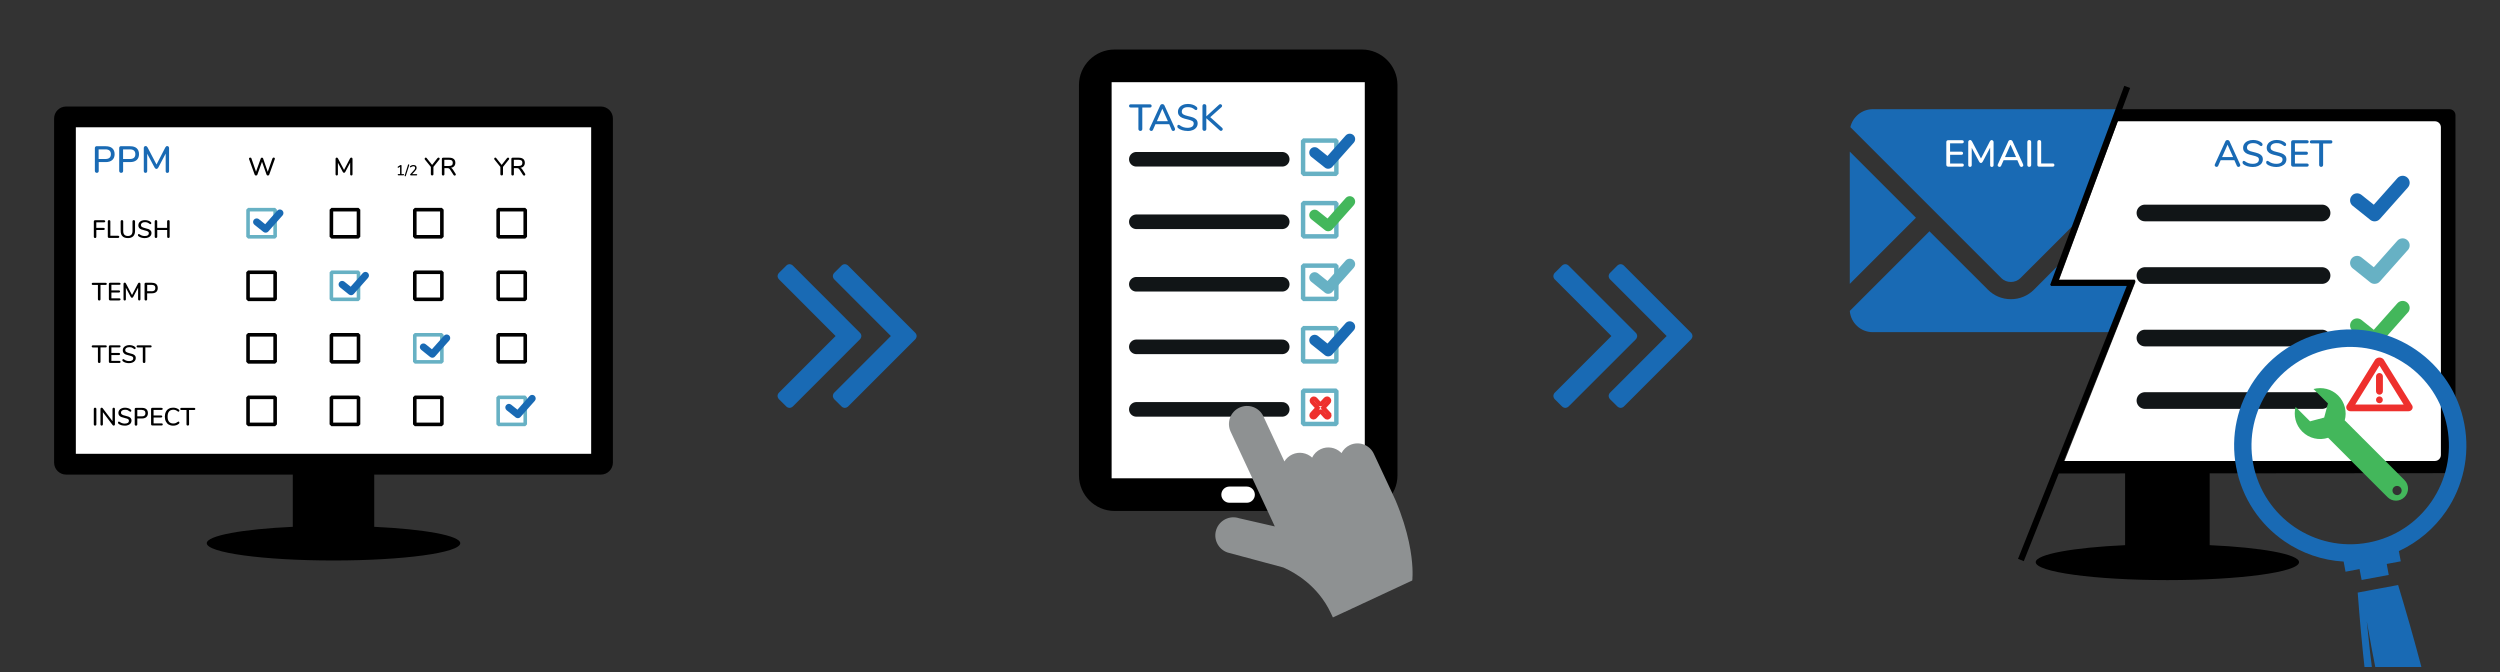 <svg viewBox="0 0 744 200" xmlns="http://www.w3.org/2000/svg" fill-rule="evenodd" clip-rule="evenodd" stroke-miterlimit="1.41">
  <rect x="0" y="0" width="744" height="200" fill="#333333" stroke="none"/>
  <path d="M87.13 141.24H19.67c-1.96 0-3.57-1.6-3.57-3.57V35.27c0-1.97 1.6-3.57 3.57-3.57h159.16c1.96 0 3.57 1.6 3.57 3.56v102.4c0 1.97-1.6 3.58-3.57 3.58h-67.46v15.54c14.88.7 25.6 2.6 25.6 4.88 0 2.84-16.9 5.14-37.72 5.14-20.83 0-37.72-2.3-37.72-5.14 0-2.27 10.71-4.2 25.6-4.88v-15.54z"/>
  <path fill="#fff" d="M22.57 37.88h153.36v97.17H22.57z"/>
  <path d="M31.47 43.52c.84 0 1.5.2 1.94.6.47.43.7 1 .7 1.76 0 .74-.23 1.32-.7 1.74-.45.4-1.1.62-1.93.62h-2.1v2.63c0 .18-.06.32-.16.42-.1.1-.23.15-.42.15-.17 0-.3-.06-.4-.16-.12-.1-.17-.25-.17-.43v-6.8c0-.16.06-.3.17-.4.1-.1.23-.15.4-.15h2.7zm7.28 0c.84 0 1.5.2 1.94.6.45.43.68 1 .68 1.76 0 .74-.23 1.32-.7 1.74-.45.4-1.1.62-1.93.62h-2.1v2.63c0 .18-.05.32-.16.42-.1.1-.25.15-.44.15-.17 0-.3-.06-.4-.16-.1-.1-.17-.25-.17-.43v-6.8c0-.16.05-.3.15-.4.1-.1.23-.15.4-.15h2.7zm11-.06c-.2 0-.4.14-.54.4l-2.63 5.1-2.67-5.1c-.15-.26-.33-.4-.56-.4-.17 0-.3.06-.4.16-.1.1-.16.26-.16.43v6.85c0 .17.05.3.15.4.1.1.2.15.36.15.16 0 .28-.05.37-.15.1-.1.14-.23.14-.4v-5.15l2.2 4.12c.15.26.33.4.55.4.23 0 .4-.14.55-.4l2.2-4.16v5.2c0 .17.04.3.12.4.1.1.22.15.37.15.16 0 .28-.05.38-.15.1-.1.14-.23.14-.4v-6.86c0-.16-.06-.3-.16-.42-.1-.1-.23-.16-.4-.16zm-18.4 1h-2v2.86h2c1.1 0 1.65-.48 1.65-1.44 0-.95-.55-1.43-1.65-1.43zm7.28 0h-2v2.86h2c1.1 0 1.65-.48 1.65-1.44 0-.95-.55-1.43-1.65-1.43z" fill="#196ab4"/>
  <path d="M38.05 70.86c.7 0 1.23-.2 1.6-.56.36-.36.54-.9.54-1.6v-2.8c0-.12-.05-.22-.12-.3-.06-.05-.16-.1-.27-.1-.1 0-.2.05-.27.1-.07.1-.1.2-.1.3v2.86c0 .5-.12.85-.35 1.1-.23.24-.58.37-1.03.37-.45 0-.8-.13-1.03-.37-.23-.25-.35-.6-.35-1.1V65.9c0-.12-.03-.22-.1-.3-.07-.05-.17-.1-.28-.1-.12 0-.22.05-.28.1-.07.08-.1.18-.1.3v2.8c0 .72.17 1.25.54 1.6.36.38.9.55 1.6.55zm5.05 0c.4 0 .74-.07 1.05-.2.3-.12.53-.3.7-.53.16-.23.24-.5.24-.8 0-.28-.1-.53-.25-.7-.16-.2-.38-.34-.64-.45-.27-.1-.62-.2-1.06-.3-.4-.1-.72-.22-.9-.34-.2-.12-.3-.3-.3-.54 0-.28.12-.5.33-.66.22-.15.5-.23.9-.23.28 0 .52.05.72.13.2.08.4.2.63.38.1.07.18.1.25.1s.13-.03.2-.1c.04-.06.06-.14.06-.22 0-.12-.05-.22-.15-.3-.22-.2-.47-.35-.77-.44-.3-.1-.62-.15-.97-.15-.38 0-.73.06-1.02.18-.3.14-.53.32-.7.55-.17.24-.25.5-.25.8 0 .32.07.57.22.76.15.2.36.35.63.46.27.1.6.2 1.03.3.43.1.75.2.95.32.2.1.3.27.3.5 0 .26-.1.48-.32.63-.2.16-.52.23-.9.23-.58 0-1.08-.16-1.52-.5-.1-.06-.2-.1-.25-.1-.07 0-.13.04-.18.1-.06.07-.08.14-.08.23 0 .13.05.23.14.3.22.2.5.34.83.44.34.1.7.16 1.07.16zm-12.15-5.3c.24 0 .36.1.36.3 0 .2-.1.3-.35.3h-2.3v1.66h2.15c.24 0 .36.1.36.3 0 .22-.12.32-.36.32h-2.14v2c0 .13-.03.22-.1.3-.06.06-.16.1-.28.1-.1 0-.2-.04-.27-.12-.06-.07-.1-.16-.1-.27v-4.53c0-.1.04-.2.1-.28.07-.06.16-.1.28-.1h2.67zm18.78 2.26V65.9c0-.1.04-.2.1-.3.07-.05.17-.1.28-.1.12 0 .22.05.28.1.07.1.1.2.1.3v4.55c0 .1-.03.2-.1.27-.06.08-.16.1-.27.1-.1 0-.2-.02-.27-.1-.06-.06-.1-.15-.1-.27v-2H46.8v2c0 .1-.04.2-.1.27-.08.08-.17.1-.28.1-.12 0-.2-.02-.28-.1-.07-.06-.1-.15-.1-.27V65.9c0-.1.03-.2.1-.3.07-.05.16-.1.28-.1.1 0 .2.05.27.1.06.1.1.2.1.3v1.92h2.93zM35.1 70.8h-2.65c-.1 0-.2-.03-.27-.1-.06-.07-.1-.15-.1-.26V65.9c0-.1.04-.2.1-.3.07-.05.17-.1.28-.1.12 0 .2.05.28.1.07.08.1.18.1.3v4.26h2.27c.12 0 .2.02.28.08.06.05.1.13.1.24 0 .1-.04.18-.1.23-.07.07-.16.1-.27.1zM31.42 84.16c.1 0 .2.03.27.08.05.05.08.13.08.24 0 .2-.12.32-.36.32h-1.5v4.25c0 .12-.03.2-.1.28-.06.08-.16.1-.28.1-.1 0-.2-.02-.27-.1-.08-.07-.12-.16-.12-.28V84.8h-1.48c-.24 0-.36-.1-.36-.32 0-.1.04-.2.1-.24.06-.05.15-.08.27-.08h3.75zm10-.04c-.15 0-.27.1-.36.27l-1.77 3.4-1.8-3.4c-.08-.2-.2-.28-.36-.28-.1 0-.2.04-.27.1-.06.08-.1.17-.1.3v4.56c0 .1.03.2.1.26.06.07.14.1.24.1.12 0 .2-.03.26-.1.06-.06.1-.15.1-.26v-3.43l1.46 2.74c.1.16.22.25.37.25.13 0 .25-.1.35-.26l1.46-2.78v3.46c0 .1.04.2.1.27.06.06.14.1.24.1.12 0 .2-.04.26-.1.06-.07.1-.16.1-.27V84.5c0-.1-.04-.2-.1-.28-.08-.06-.17-.1-.28-.1zm3.78.04c.55 0 1 .13 1.3.4.3.28.45.67.45 1.17 0 .5-.15.88-.46 1.16-.3.26-.75.4-1.3.4h-1.4v1.76c0 .1-.04.2-.1.28-.08.07-.17.1-.3.1-.1 0-.2-.03-.27-.1s-.1-.17-.1-.3v-4.5c0-.12.03-.22.1-.3.06-.05.15-.08.27-.08h1.8zm-9.67 0c.1 0 .2.03.26.08.05.05.08.13.08.23s-.03.17-.1.22c-.05.04-.14.07-.25.07h-2.37v1.66h2.22c.1 0 .2.03.27.08.06.06.1.14.1.24-.02.1-.05.18-.1.23-.07.05-.16.08-.27.08h-2.22v1.74h2.37c.23 0 .35.1.35.3 0 .1-.03.17-.1.22-.05.05-.14.08-.25.1H32.8c-.13 0-.22-.05-.3-.12-.05-.07-.1-.16-.1-.27v-4.5c0-.1.05-.2.1-.28.08-.06.17-.1.3-.1h2.73zm9.58 2.53c.75 0 1.12-.33 1.12-.97 0-.63-.37-.95-1.1-.95h-1.33v1.9h1.3zM38.42 108.07c.4 0 .74-.06 1.04-.2.3-.12.53-.3.7-.53.17-.23.25-.5.25-.8 0-.28-.07-.52-.23-.7-.16-.2-.38-.33-.65-.45-.27-.1-.62-.2-1.06-.3-.42-.1-.72-.22-.9-.35-.2-.1-.3-.3-.3-.53 0-.28.1-.5.33-.66.2-.15.5-.23.88-.23.28 0 .53.04.73.1.2.1.42.22.65.4.1.06.18.1.25.1.06 0 .13-.04.18-.1.05-.07.08-.15.08-.23 0-.12-.06-.22-.15-.3-.2-.2-.45-.35-.75-.44-.3-.1-.63-.15-.98-.15-.38 0-.72.08-1.02.2-.3.14-.53.32-.7.55-.16.24-.24.5-.24.8 0 .32.08.56.24.76.15.2.36.36.62.48.27.1.6.2 1.03.3.43.1.74.2.94.3.2.13.3.3.3.5 0 .28-.1.5-.32.65-.2.15-.52.22-.9.22-.58 0-1.1-.16-1.52-.5-.1-.06-.2-.1-.26-.1-.07 0-.12.04-.18.1-.05.07-.07.14-.07.23 0 .13.03.22.13.3.2.2.48.33.82.44.33.1.7.15 1.07.15zm-7-5.3c.1 0 .2.03.27.08.05.05.08.13.08.24 0 .2-.12.3-.36.3h-1.5v4.26c0 .12-.03.2-.1.28-.06.07-.16.1-.28.1-.1 0-.2-.03-.27-.1-.08-.07-.12-.16-.12-.28v-4.25h-1.48c-.24 0-.36-.1-.36-.3 0-.12.04-.2.1-.25.06-.05.15-.08.27-.08h3.75zm13.34 0c.1 0 .2.03.26.08s.1.13.1.24c0 .2-.13.3-.36.3h-1.5v4.26c0 .12-.03.2-.1.28-.06.07-.16.1-.28.1-.1 0-.2-.03-.28-.1-.07-.07-.1-.16-.1-.28v-4.25H41c-.23 0-.35-.1-.35-.3 0-.12.03-.2.1-.25.05-.05.14-.08.26-.08h3.76zm-9.23 0c.1 0 .2.03.26.08.05.05.08.13.08.23s-.03.17-.1.22c-.05.06-.14.08-.25.08h-2.37v1.66h2.22c.1 0 .2.03.26.08s.1.13.1.23-.04.18-.1.23c-.06.05-.15.08-.26.08h-2.22v1.74h2.37c.23 0 .35.1.35.3 0 .1-.03.18-.1.23-.05.05-.14.08-.25.08H32.8c-.13 0-.22-.02-.3-.1-.06-.06-.1-.15-.1-.26v-4.5c0-.1.04-.2.1-.28.08-.06.17-.1.3-.1h2.73zM37.16 126.68c.4 0 .73-.06 1.04-.2.3-.12.53-.3.7-.53.16-.23.24-.5.24-.78 0-.3-.08-.54-.23-.73-.16-.18-.37-.32-.64-.44-.28-.1-.63-.2-1.07-.3-.42-.1-.73-.2-.9-.34-.2-.12-.3-.3-.3-.53 0-.28.1-.5.32-.66.22-.15.52-.23.9-.23.28 0 .52.04.73.1.2.1.4.22.64.4.08.06.16.1.23.1s.14-.04.2-.1c.04-.07.06-.15.06-.23 0-.1-.06-.2-.16-.3-.2-.2-.46-.34-.76-.43-.3-.1-.62-.15-.97-.15-.37 0-.7.06-1 .2-.3.12-.54.3-.7.54-.17.24-.26.5-.26.8 0 .32.08.56.23.76.15.2.36.35.63.47.27.1.6.2 1.03.3.44.1.75.2.95.3.2.12.3.28.3.5 0 .27-.1.5-.32.64s-.52.22-.92.22c-.56 0-1.07-.17-1.5-.5-.1-.06-.2-.1-.26-.1-.07 0-.13.04-.18.1-.05.07-.08.14-.08.23 0 .12.05.2.15.3.2.18.47.32.8.43.35.1.7.15 1.1.15zm14.4 0c.33 0 .64-.05.93-.15.28-.1.54-.25.76-.44.1-.1.14-.18.14-.3 0-.1-.02-.17-.08-.24-.05-.06-.1-.1-.17-.1s-.15.04-.25.1c-.25.18-.47.3-.66.38-.2.07-.42.1-.66.1-.54 0-.97-.17-1.26-.52-.3-.35-.43-.86-.43-1.52 0-.67.13-1.17.42-1.52.3-.35.72-.53 1.26-.53.25 0 .47.04.67.1.2.08.4.2.65.38.08.07.16.1.25.1.06 0 .12-.03.17-.1.06-.06.08-.13.08-.22 0-.12-.05-.2-.14-.3-.22-.18-.48-.33-.77-.43-.3-.1-.6-.15-.94-.15-.5 0-.94.1-1.3.32-.38.2-.67.52-.87.93-.2.4-.3.88-.3 1.43 0 .55.1 1.02.3 1.42.2.4.48.72.85.94.37.2.8.32 1.3.32zm-23.28-.02c.13 0 .23-.04.3-.1.06-.07.1-.17.1-.3v-4.53c0-.12-.05-.22-.1-.3-.08-.05-.18-.1-.3-.1-.1 0-.2.05-.27.1-.06.1-.1.18-.1.3v4.54c0 .12.04.22.1.3.07.05.17.1.28.1zm5.56-5.32c-.12 0-.2.04-.26.1-.07.08-.1.17-.1.3v3.6l-2.92-3.85c-.07-.1-.17-.16-.3-.16-.1 0-.2.04-.26.1-.07.08-.1.17-.1.3v4.53c0 .12.02.22.1.3.05.05.14.1.25.1.1 0 .2-.05.27-.12.06-.07.1-.16.1-.28v-3.6l2.9 3.84c.08.1.18.16.3.16s.2-.04.28-.1c.06-.08.1-.17.1-.3v-4.53c0-.12-.03-.2-.1-.3-.06-.05-.15-.1-.26-.1zm8.42.04c.56 0 1 .13 1.3.4.3.28.46.67.46 1.17 0 .5-.16.88-.46 1.16-.3.28-.74.43-1.3.43h-1.4v1.74c0 .12-.03.22-.1.3-.07.05-.16.1-.3.1-.1 0-.2-.05-.27-.1-.07-.08-.1-.18-.1-.3v-4.52c0-.1.03-.2.1-.28.06-.06.15-.1.27-.1h1.8zm15.5 0c.1 0 .2.03.26.08s.1.13.1.24c0 .2-.13.32-.37.32h-1.5l.02 4.25c0 .12-.04.2-.1.28-.08.07-.17.1-.3.1-.1 0-.2-.03-.27-.1s-.1-.16-.1-.28v-4.25H54c-.24 0-.35-.1-.35-.32 0-.1.02-.2.1-.24.05-.05.14-.08.25-.08h3.75zm-9.7 0c.1 0 .2.03.27.08.06.05.1.13.1.23 0 .08-.04.16-.1.2-.07.06-.16.1-.27.1H45.7v1.65h2.2c.12 0 .2.03.28.08.06.05.1.13.1.23s-.04.18-.1.23c-.07.04-.16.07-.27.07h-2.2V126h2.36c.24 0 .36.1.36.3 0 .1-.03.2-.1.24-.06.05-.15.08-.26.08h-2.74c-.12 0-.2-.03-.27-.1s-.1-.16-.1-.27v-4.5c0-.1.03-.2.1-.28.06-.06.15-.1.27-.1h2.74zm-5.88.6h-1.32v1.93h1.32c.74 0 1.1-.3 1.1-.95 0-.64-.36-.96-1.1-.96z"/>
  <path d="M81.08 47.13l-1.4 4-1.37-3.95c-.02-.1-.07-.15-.14-.2-.06-.05-.13-.07-.2-.07-.1 0-.16.03-.23.08-.06.04-.12.1-.15.2l-1.4 3.9-1.37-3.95c-.02-.08-.07-.14-.13-.18-.06-.03-.13-.06-.2-.06-.1 0-.2.02-.27.08-.08.07-.12.15-.12.25 0 .05 0 .1.03.15l1.66 4.6c.04.08.1.15.16.2.07.04.15.06.24.06.08 0 .17-.02.24-.07.07-.04.13-.1.16-.2l1.38-3.83 1.36 3.84c.03.08.08.15.15.2.08.04.16.06.24.06.08 0 .16-.02.24-.07.07-.04.12-.1.16-.2l1.65-4.6c.02-.04.03-.1.03-.14 0-.1-.04-.18-.1-.25-.08-.06-.17-.1-.26-.1-.08 0-.14.04-.2.07-.06.04-.1.1-.14.18zM104.52 46.9c-.15 0-.27.1-.36.27l-1.77 3.4-1.8-3.4c-.08-.18-.2-.27-.36-.27-.1 0-.2.04-.27.1-.06.08-.1.18-.1.3v4.56c0 .1.03.2.1.26.05.07.14.1.24.1.12 0 .2-.03.26-.1.06-.06.1-.15.1-.26v-3.43l1.46 2.74c.1.18.22.26.36.26.15 0 .27-.08.37-.26l1.46-2.77v3.46c0 .1.04.2.1.27.06.06.14.1.24.1.1 0 .2-.04.26-.1.06-.07.1-.16.1-.27V47.3c0-.12-.05-.22-.1-.3-.08-.06-.17-.1-.28-.1zM120 51.82h-.5v-2.5c0-.06 0-.12-.05-.16-.04-.03-.1-.06-.16-.06-.07 0-.13.03-.2.06l-.67.43c-.05.03-.08.08-.08.15 0 .05 0 .1.05.14.04.04.08.06.13.06.03 0 .05 0 .08-.03l.46-.28v2.17h-.5c-.07 0-.12.02-.15.05-.03.03-.05.07-.05.13 0 .13.07.2.2.2h1.46c.15 0 .22-.08.22-.2 0-.06-.02-.1-.05-.14-.03-.02-.1-.04-.16-.04zM120.77 52.34l1.02-3.2v-.05c0-.07-.02-.1-.05-.14-.04-.03-.1-.05-.13-.05-.04 0-.08.02-.1.04-.04.03-.07.06-.08.1l-1 3.2-.03.06c0 .05.03.1.07.13.04.03.08.04.13.04.04 0 .07 0 .1-.03.03-.02.06-.05.07-.1zM123.93 51.82h-1.27l.82-.88c.18-.2.3-.37.4-.53.06-.15.1-.32.1-.5 0-.24-.08-.44-.25-.6-.17-.14-.4-.2-.7-.2-.16 0-.33.02-.5.08-.17.07-.32.15-.44.25-.07.05-.1.1-.1.18 0 .06 0 .1.04.14.03.04.07.06.1.06s.06 0 .08-.02l.08-.04c.24-.2.48-.28.73-.28.16 0 .3.03.38.12.1.08.14.2.14.35 0 .12-.03.24-.1.36-.05.12-.15.25-.3.4l-1 1.1c-.06.07-.1.13-.1.2 0 .05.03.1.07.13.04.04.1.06.16.06h1.67c.15 0 .22-.07.22-.2 0-.06-.02-.1-.06-.13-.05-.03-.1-.05-.17-.05zM130.2 47.04l-1.6 2.04-1.63-2.04c-.07-.1-.16-.14-.26-.14-.08 0-.16.04-.23.1-.07.07-.1.16-.1.25 0 .1.02.17.08.24l1.76 2.18v2.16c0 .12.05.2.1.28.08.07.18.1.3.1.1 0 .2-.03.27-.1s.1-.16.1-.28v-2.16l1.76-2.2c.06-.06.1-.13.1-.22 0-.1-.04-.18-.1-.25-.08-.06-.17-.1-.26-.1-.1 0-.2.05-.26.14zM135.57 51.7l-.76-1.2c-.1-.15-.2-.28-.3-.37-.1-.1-.22-.15-.35-.18.43-.07.77-.24 1-.5.23-.25.35-.58.35-1 0-.5-.15-.86-.46-1.12-.3-.26-.75-.4-1.33-.4h-1.84c-.12 0-.2.04-.28.1-.06.07-.1.17-.1.28v4.54c0 .12.04.2.1.28.07.07.17.1.28.1.12 0 .2-.03.28-.1.07-.07.1-.16.1-.28v-1.82h.84c.2 0 .38.04.5.1.13.08.26.2.37.38l1 1.55c.08.13.2.2.33.2.1 0 .18-.04.26-.1.06-.07.1-.14.1-.23 0-.08-.02-.14-.07-.2zm-3.34-2.3v-1.84h1.4c.4 0 .67.07.86.2.17.16.26.4.26.7 0 .33-.1.56-.27.7-.2.17-.5.24-.88.24h-1.4zM150.9 47.04l-1.6 2.04-1.63-2.04c-.07-.1-.16-.14-.26-.14s-.17.04-.24.1c-.06.07-.1.16-.1.25 0 .1.03.17.1.24l1.74 2.18v2.16c0 .12.04.2.1.28.08.07.17.1.28.1.12 0 .2-.03.3-.1.05-.07.1-.16.1-.28v-2.16l1.75-2.2c.06-.06.1-.13.1-.22 0-.1-.05-.18-.12-.25-.06-.06-.14-.1-.23-.1-.1 0-.2.05-.26.14zM156.27 51.7l-.77-1.2c-.1-.15-.2-.28-.3-.37-.1-.1-.23-.15-.35-.18.43-.07.76-.24 1-.5.22-.25.34-.58.34-1 0-.5-.16-.86-.46-1.12-.3-.26-.75-.4-1.33-.4h-1.85c-.12 0-.2.04-.27.1-.07.07-.1.17-.1.28v4.54c0 .12.03.2.1.28.06.07.16.1.27.1.12 0 .22-.03.28-.1.07-.07.1-.16.1-.28v-1.82h.84c.2 0 .38.04.5.1.14.08.26.2.37.38l1 1.55c.08.13.2.2.34.2.1 0 .18-.04.25-.1.07-.07.1-.14.1-.23 0-.08-.02-.14-.06-.2zm-3.35-2.3v-1.84h1.4c.4 0 .67.07.86.2.2.16.28.4.28.7 0 .33-.1.56-.28.7-.2.17-.48.24-.86.24h-1.4z" fill-rule="nonzero"/>
  <path fill="#fff" d="M73.82 81.02h8.06v8.06h-8.06z"/>
  <path fill="none" stroke="#000" stroke-width="1.07" d="M73.82 81.02h8.06v8.06h-8.06z"/>
  <path fill="#fff" d="M73.82 99.63h8.06v8.06h-8.06z"/>
  <path fill="none" stroke="#000" stroke-width="1.07" d="M73.82 99.63h8.06v8.06h-8.06z"/>
  <path fill="#fff" d="M73.82 118.24h8.06v8.06h-8.06z"/>
  <path fill="none" stroke="#000" stroke-width="1.07" d="M73.82 118.24h8.06v8.06h-8.06z"/>
  <path fill="#fff" d="M98.63 62.4h8.06v8.07h-8.07z"/>
  <path fill="none" stroke="#000" stroke-width="1.07" d="M98.63 62.4h8.06v8.07h-8.07z"/>
  <path fill="#fff" d="M98.63 81.02h8.06v8.06h-8.07z"/>
  <path fill="none" stroke="#67b1c4" stroke-width="1.07" d="M98.63 81.02h8.06v8.06h-8.07z"/>
  <path fill="#fff" d="M98.63 99.63h8.06v8.06h-8.07z"/>
  <path fill="none" stroke="#000" stroke-width="1.07" d="M98.63 99.63h8.06v8.06h-8.07z"/>
  <path fill="#fff" d="M98.63 118.24h8.06v8.06h-8.07z"/>
  <path fill="none" stroke="#000" stroke-width="1.07" d="M98.63 118.24h8.06v8.06h-8.07z"/>
  <path fill="#fff" d="M123.44 62.4h8.06v8.07h-8.06z"/>
  <path fill="none" stroke="#000" stroke-width="1.07" d="M123.44 62.4h8.06v8.07h-8.06z"/>
  <path fill="#fff" d="M123.44 81.02h8.06v8.06h-8.06z"/>
  <path fill="none" stroke="#000" stroke-width="1.07" d="M123.44 81.02h8.06v8.06h-8.06z"/>
  <path fill="#fff" d="M123.44 99.63h8.06v8.06h-8.06z"/>
  <path fill="none" stroke="#67b1c4" stroke-width="1.07" d="M123.44 99.63h8.06v8.06h-8.06z"/>
  <path fill="#fff" d="M123.44 118.24h8.06v8.06h-8.06z"/>
  <path fill="none" stroke="#000" stroke-width="1.07" d="M123.44 118.24h8.06v8.06h-8.06z"/>
  <path fill="#fff" d="M148.25 62.4h8.06v8.07h-8.05z"/>
  <path fill="none" stroke="#000" stroke-width="1.07" d="M148.25 62.4h8.06v8.07h-8.05z"/>
  <path fill="#fff" d="M148.25 81.02h8.06v8.06h-8.05z"/>
  <path fill="none" stroke="#000" stroke-width="1.07" d="M148.25 81.02h8.06v8.06h-8.05z"/>
  <path fill="#fff" d="M148.25 99.63h8.06v8.06h-8.05z"/>
  <path fill="none" stroke="#000" stroke-width="1.07" d="M148.25 99.63h8.06v8.06h-8.05z"/>
  <path fill="#fff" d="M148.25 118.24h8.06v8.06h-8.05z"/>
  <path fill="none" stroke="#67b1c4" stroke-width="1.07" d="M148.25 118.24h8.06v8.06h-8.05z"/>
  <path fill="#fff" d="M73.82 62.4h8.06v8.07h-8.06z"/>
  <path fill="none" stroke="#67b1c4" stroke-width="1.07" d="M73.82 62.4h8.06v8.07h-8.06z"/>
  <path d="M84.1 64.1l-4.26 4.8c-.2.22-.5.34-.8.34-.23 0-.47-.07-.66-.23l-2.66-2.12c-.46-.37-.54-1.03-.17-1.5.37-.45 1.04-.53 1.5-.16l1.87 1.5 3.58-4.04c.4-.44 1.07-.48 1.5-.08.44.4.48 1.06.1 1.5zM109.53 82.7l-4.26 4.8c-.2.23-.5.35-.8.35-.23 0-.46-.07-.66-.23l-2.65-2.13c-.46-.38-.53-1.05-.17-1.5.37-.46 1.04-.54 1.5-.17l1.87 1.5 3.6-4.04c.38-.45 1.05-.5 1.5-.1.43.4.47 1.07.08 1.5zM133.72 101.32l-4.26 4.78c-.2.24-.5.36-.8.36-.23 0-.46-.07-.66-.23l-2.66-2.13c-.46-.37-.53-1.04-.16-1.5.36-.45 1.03-.53 1.5-.16l1.86 1.5 3.6-4.04c.38-.44 1.05-.48 1.5-.1.43.4.47 1.08.08 1.52zM159.15 119.3l-4.25 4.8c-.2.23-.5.35-.8.35-.23 0-.47-.08-.66-.23l-2.66-2.13c-.46-.38-.54-1.05-.17-1.5.38-.47 1.05-.54 1.5-.17l1.88 1.5 3.58-4.04c.4-.45 1.06-.5 1.5-.1.44.4.48 1.07.1 1.5z" fill="#196ab4" fill-rule="nonzero"/>
  <g>
    <path d="M331.67 152.06c-5.8 0-10.57-4.76-10.57-10.57V25.3c0-5.8 4.76-10.56 10.57-10.56h73.65c5.8 0 10.57 4.75 10.57 10.56v116.2c0 5.8-4.77 10.56-10.58 10.56h-73.65z" fill-rule="nonzero"/>
    <path fill="#fff" d="M330.82 24.46h75.34v117.88h-75.34z"/>
    <path d="M373.45 147.2c0 1.33-1.08 2.42-2.4 2.42h-5.16c-1.34 0-2.42-1.1-2.42-2.4 0-1.34 1.08-2.42 2.4-2.42h5.17c1.32 0 2.4 1.08 2.4 2.4z" fill="#fff" fill-rule="nonzero"/>
    <path d="M353.44 39c.6 0 1.1-.1 1.56-.3.45-.18.8-.45 1.05-.8.25-.34.37-.73.37-1.17 0-.44-.12-.8-.36-1.1-.24-.27-.57-.48-.97-.65-.42-.15-.95-.3-1.6-.45-.63-.15-1.1-.32-1.37-.5-.28-.2-.42-.45-.42-.8 0-.42.16-.76.5-1 .3-.23.76-.34 1.33-.34.42 0 .8.05 1.1.16.3.12.6.3.95.57.15.1.27.14.37.14.1 0 .2-.04.28-.14.08-.1.1-.22.1-.34 0-.2-.07-.34-.2-.46-.32-.3-.7-.52-1.15-.66-.45-.15-.94-.23-1.46-.23-.57 0-1.1.1-1.53.3-.46.2-.8.47-1.05.82-.26.36-.38.76-.38 1.22 0 .44.1.8.35 1.1.22.3.53.54.93.7.4.17.92.33 1.54.46.65.15 1.12.3 1.42.47.3.17.45.42.45.74 0 .4-.16.74-.48.96-.33.22-.8.34-1.38.34-.85 0-1.6-.25-2.27-.74-.15-.1-.28-.15-.38-.15-.1 0-.2.05-.27.14-.08.1-.1.2-.1.34 0 .2.06.34.2.46.3.28.72.5 1.23.65.5.16 1.04.23 1.6.23zm-11.26-7.96c.17 0 .3.05.4.13.1.07.14.2.14.35 0 .33-.18.48-.54.48h-2.23v6.4c0 .16-.05.3-.15.4-.1.1-.25.17-.43.17-.17 0-.3-.06-.4-.17-.13-.1-.18-.24-.18-.4V32h-2.24c-.36 0-.54-.15-.54-.48 0-.15.05-.28.15-.36.08-.07.22-.12.4-.12h5.6zm7.5 7.2l-3.16-6.9c-.06-.1-.14-.2-.25-.26-.12-.07-.24-.1-.37-.1-.12 0-.24.03-.35.1-.13.06-.2.15-.26.28l-3.16 6.88c-.03.1-.06.17-.06.23 0 .14.06.25.18.35.1.1.25.15.4.15.1 0 .18-.03.27-.1.1-.04.16-.12.2-.22l.74-1.68h4.1l.72 1.68c.04.1.1.18.2.23.07.06.16.1.26.1.15 0 .27-.05.4-.15.1-.1.16-.22.16-.36 0-.06-.02-.14-.05-.23zm14.02-.2l-3.53-3.17 3.33-2.97c.12-.12.2-.24.2-.4 0-.12-.07-.25-.17-.35-.1-.1-.22-.15-.37-.15-.14 0-.26.05-.36.15l-3.8 3.48v-3.06c0-.18-.07-.33-.17-.43-.1-.1-.24-.15-.42-.15-.16 0-.3.04-.4.14-.1.1-.16.26-.16.43v6.82c0 .17.05.3.16.4.1.1.24.17.4.17.2 0 .34-.06.44-.16.1-.1.15-.23.15-.4v-3.2l3.96 3.58c.13.12.25.18.4.18.14 0 .26-.06.37-.16.1-.1.16-.22.16-.37 0-.14-.08-.26-.2-.4zm-16.14-1.98l-1.65-3.7-1.62 3.7h3.28z" fill="#196ab4"/>
    <path fill="#fff" d="M387.8 41.83h9.9v9.9h-9.9z"/>
    <path fill="none" stroke="#67b1c4" stroke-width="1.32" d="M387.8 41.83h9.9v9.9h-9.9z"/>
    <path d="M402.9 42.45l-6.43 7.23c-.32.36-.76.54-1.2.54-.36 0-.7-.1-1-.35l-4.03-3.2c-.7-.57-.8-1.58-.25-2.27.55-.7 1.56-.8 2.25-.25l2.83 2.26 5.42-6.1c.6-.65 1.6-.7 2.27-.12.66.6.72 1.6.13 2.27z" fill="#196ab4" fill-rule="nonzero"/>
    <path d="M338.17 47.4h43.42" fill="none" stroke="#111517" stroke-width="4.34" stroke-linecap="round" stroke-linejoin="round"/>
    <path fill="#fff" d="M387.8 60.44h9.9v9.9h-9.9z"/>
    <path fill="none" stroke="#67b1c4" stroke-width="1.32" d="M387.8 60.44h9.9v9.9h-9.9z"/>
    <path d="M402.9 61.06l-6.43 7.23c-.32.35-.76.53-1.2.53-.36 0-.7-.1-1-.35l-4.03-3.22c-.7-.55-.8-1.56-.25-2.25.55-.7 1.56-.8 2.25-.24l2.83 2.26 5.42-6.1c.6-.66 1.6-.72 2.27-.13.66.58.72 1.6.13 2.26z" fill="#43b75b" fill-rule="nonzero"/>
    <path d="M338.17 66h43.42" fill="none" stroke="#111517" stroke-width="4.34" stroke-linecap="round" stroke-linejoin="round"/>
    <path fill="#fff" d="M387.8 79.05h9.9v9.9h-9.9z"/>
    <path fill="none" stroke="#67b1c4" stroke-width="1.32" d="M387.8 79.05h9.9v9.9h-9.9z"/>
    <path d="M402.9 79.67l-6.43 7.23c-.32.36-.76.54-1.2.54-.36 0-.7-.1-1-.35l-4.03-3.23c-.7-.55-.8-1.56-.25-2.25.55-.7 1.56-.8 2.25-.26l2.83 2.27 5.42-6.1c.6-.66 1.6-.72 2.27-.13.66.6.72 1.6.13 2.27z" fill="#67b1c4" fill-rule="nonzero"/>
    <path d="M338.17 84.6h43.42" fill="none" stroke="#111517" stroke-width="4.34" stroke-linecap="round" stroke-linejoin="round"/>
    <path fill="#fff" d="M387.8 97.66h9.9v9.9h-9.9z"/>
    <path fill="none" stroke="#67b1c4" stroke-width="1.32" d="M387.8 97.66h9.9v9.9h-9.9z"/>
    <path d="M402.9 98.28l-6.43 7.23c-.32.37-.76.55-1.2.55-.36 0-.7-.1-1-.35l-4.03-3.22c-.7-.55-.8-1.56-.25-2.25.55-.7 1.56-.8 2.25-.26l2.83 2.26 5.42-6.1c.6-.65 1.6-.7 2.27-.12.66.6.72 1.6.13 2.28z" fill="#196ab4" fill-rule="nonzero"/>
    <path d="M338.17 103.22h43.42" fill="none" stroke="#111517" stroke-width="4.34" stroke-linecap="round" stroke-linejoin="round"/>
    <path fill="#fff" d="M387.8 116.27h9.9v9.9h-9.9z"/>
    <path fill="none" stroke="#67b1c4" stroke-width="1.32" d="M387.8 116.27h9.9v9.9h-9.9z"/>
    <path d="M338.17 121.83h43.42" fill="none" stroke="#111517" stroke-width="4.34" stroke-linecap="round" stroke-linejoin="round"/>
    <path d="M395.46 123.15l-1.64-1.78 1.54-1.67c.14-.14.2-.3.2-.46 0-.17-.05-.32-.18-.45-.12-.13-.27-.2-.44-.2-.18 0-.34.1-.48.24l-1.5 1.63-1.47-1.63c-.16-.15-.3-.23-.5-.23-.16 0-.3.07-.43.2-.12.12-.2.27-.2.44 0 .17.08.32.2.46l1.55 1.67-1.63 1.78c-.14.13-.2.3-.2.45 0 .17.06.32.18.44.13.12.27.2.44.2.18 0 .33-.1.48-.23l1.57-1.74 1.58 1.75c.13.16.3.24.48.24.17 0 .32-.07.44-.2.13-.12.2-.27.2-.44 0-.16-.07-.32-.2-.45z" fill="none" stroke="#ee302d" stroke-width="1.24"/>
    <path d="M420.35 172.05l-.06.7-23.62 11-.6-1.27c-3.86-8.28-10.9-12.18-14.16-13.6l-16.57-4.45c-2.8-.94-4.33-4-3.38-6.8.95-2.83 4-4.34 6.8-3.4l10.63 2.44-.1-.2-.05-.12-13-27.88c-1.25-2.7-.1-5.9 2.6-7.15 2.7-1.26 5.9-.1 7.15 2.6l6.25 13.4c.54-.87 1.32-1.6 2.33-2.07 2.04-.95 4.37-.5 5.92.93.52-1.07 1.4-1.98 2.56-2.52 2.04-.95 4.37-.5 5.93.93l.25.25c.53-1 1.37-1.86 2.48-2.38 2.7-1.26 5.9-.1 7.15 2.6l5.3 11.33 1.16 2.52c2 4.73 3.23 8.9 3.97 12.38 1.4 6.5 1.07 10.5 1.05 10.75z" fill="#8e9192" fill-rule="nonzero"/>
  </g>
  <path fill="none" d="M543 0h198.5v198.5H543z"/>
  <clipPath id="_clip1">
    <path d="M543 0h198.5v198.5H543z"/>
  </clipPath>
  <g clip-path="url(#_clip1)">
    <path d="M630.5 35.47l-17.92 48.37h22.96L614.4 137.2h112.63V35.47H630.5z" fill="#fff" fill-rule="nonzero"/>
    <path d="M657.6 162.24c15.47.7 26.6 2.7 26.6 5.06 0 2.95-17.54 5.34-39.2 5.34-21.63 0-39.17-2.4-39.17-5.34 0-2.35 11.13-4.35 26.6-5.06v-24.06h25.17v24.06z"/>
    <path d="M716.58 55.8l-8.34 9.38c-.4.46-.98.7-1.56.7-.46 0-.92-.15-1.3-.46l-5.22-4.17c-.9-.72-1.04-2.03-.32-2.93.7-.9 2.03-1.05 2.93-.33l3.67 2.93 7.02-7.9c.77-.87 2.1-.95 2.95-.18.87.76.95 2.08.18 2.94z" fill="#196ab4" fill-rule="nonzero"/>
    <path d="M716.58 74.4l-8.34 9.38c-.4.47-.98.7-1.56.7-.46 0-.92-.14-1.3-.45l-5.22-4.17c-.9-.72-1.04-2.03-.32-2.93.7-.9 2.03-1.05 2.93-.33l3.67 2.93 7.02-7.9c.77-.86 2.1-.94 2.95-.17.87.76.95 2.08.18 2.94z" fill="#67b1c4" fill-rule="nonzero"/>
    <path d="M716.58 93l-8.34 9.4c-.4.46-.98.7-1.56.7-.46 0-.92-.15-1.3-.46l-5.22-4.17c-.9-.72-1.04-2.03-.32-2.93.7-.9 2.03-1.05 2.93-.33l3.67 2.94 7.02-7.9c.77-.86 2.1-.94 2.95-.18.87.77.95 2.1.18 2.95z" fill="#43b75b" fill-rule="nonzero"/>
    <path d="M670.44 49.7c.6 0 1.1-.1 1.56-.3.45-.2.8-.46 1.05-.8.25-.35.37-.74.37-1.2 0-.42-.12-.8-.35-1.07-.25-.28-.57-.5-.98-.66-.42-.16-.94-.3-1.6-.46-.63-.13-1.08-.3-1.36-.5-.28-.17-.43-.44-.43-.8 0-.4.17-.74.5-.98.32-.23.76-.34 1.33-.34.43 0 .8.05 1.1.17.3.12.6.3.96.57.13.1.25.14.35.14.1 0 .2-.04.28-.14.08-.1.12-.22.12-.34 0-.18-.08-.33-.23-.46-.3-.3-.7-.5-1.14-.66-.44-.14-.93-.22-1.46-.22-.57 0-1.08.1-1.53.3-.46.2-.8.47-1.05.82s-.38.76-.38 1.2c0 .47.1.84.35 1.13.22.3.53.53.94.7.4.16.9.32 1.54.45.66.15 1.13.3 1.43.47.3.17.44.4.44.74 0 .4-.15.73-.48.96-.33.22-.8.33-1.38.33-.85 0-1.6-.24-2.27-.73-.14-.1-.28-.15-.38-.15-.1 0-.2.05-.26.13-.07.1-.1.22-.1.35 0 .2.06.34.2.46.3.3.72.5 1.23.66.5.15 1.04.23 1.6.23zm7 0c.6 0 1.1-.1 1.57-.3.45-.2.8-.46 1.06-.8.24-.35.36-.74.36-1.2 0-.42-.12-.8-.35-1.07-.25-.28-.57-.5-.97-.66-.42-.16-.94-.3-1.6-.46-.63-.13-1.08-.3-1.36-.5-.28-.17-.43-.44-.43-.8 0-.4.17-.74.5-.98.32-.23.76-.34 1.33-.34.43 0 .8.05 1.1.17.3.12.6.3.96.57.13.1.26.14.36.14.1 0 .2-.04.28-.14.07-.1.1-.22.1-.34 0-.18-.07-.33-.22-.46-.3-.3-.7-.5-1.14-.66-.44-.14-.93-.22-1.46-.22-.57 0-1.08.1-1.53.3-.45.2-.8.47-1.05.82s-.38.76-.38 1.2c0 .47.12.84.35 1.13.22.3.54.53.94.7.4.16.9.32 1.54.45.66.15 1.13.3 1.43.47.3.17.45.4.45.74 0 .4-.16.73-.5.96-.3.22-.77.33-1.36.33-.85 0-1.6-.24-2.27-.73-.14-.1-.27-.15-.37-.15-.1 0-.2.05-.27.13-.07.1-.1.22-.1.35 0 .2.06.34.2.46.3.3.72.5 1.24.66.5.15 1.03.23 1.6.23zm-16.57-2.04l-.73 1.67c-.05.1-.1.18-.2.24-.1.05-.18.1-.28.1-.15 0-.28-.06-.4-.16s-.17-.2-.17-.35c0-.05 0-.13.04-.22l3.15-6.9c.05-.1.13-.2.25-.27.1-.06.23-.1.36-.1.13 0 .25.04.37.1.12.07.2.16.25.28l3.15 6.9.05.2c0 .16-.05.27-.16.37-.13.1-.25.16-.4.16-.1 0-.18-.04-.26-.1-.1-.05-.16-.13-.2-.23l-.74-1.67h-4.1zm32.7-5.93c.17 0 .3.04.4.12.1.08.14.2.14.36 0 .33-.16.5-.52.5h-2.23v6.38c0 .16-.06.3-.16.4-.1.12-.26.18-.44.18-.16 0-.3-.06-.4-.17-.12-.1-.18-.26-.18-.42v-6.4h-2.23c-.36 0-.54-.15-.54-.47 0-.15.06-.27.16-.35.1-.08.22-.12.4-.12h5.62zm-7.05 0c.17 0 .3.04.4.12.1.08.14.2.14.35 0 .14-.05.25-.14.33-.1.08-.23.13-.4.13h-3.55v2.47h3.33c.16 0 .3.05.4.13.1.08.13.2.13.34 0 .15-.04.27-.13.35-.1.08-.24.12-.4.12h-3.33v2.6h3.55c.36 0 .54.16.54.46 0 .15-.05.27-.14.35-.1.08-.23.12-.4.12h-4.1c-.2 0-.32-.06-.42-.16-.1-.1-.16-.23-.16-.4V42.3c0-.18.06-.33.16-.43.1-.1.23-.14.4-.14h4.12zm-21.96 5l-1.64-3.68-1.63 3.7h3.26z" fill="#196ab4"/>
    <path d="M638.33 63.38h52.72M638.33 119.2h52.72" fill="none" stroke="#111517" stroke-width="4.96" stroke-linecap="round" stroke-linejoin="round"/>
    <path d="M716.68 122.4h-17.1c-.6 0-1.06-.28-1.25-.75-.18-.44-.08-.9.25-1.3l8.3-13.4.1-.07c.3-.3.7-.48 1.14-.48.44 0 .85.17 1.16.48l.08.08 8.3 13.38c.34.4.44.87.26 1.3-.2.48-.66.76-1.24.76zm-1.35-2l-7.2-11.62-7.2 11.6h14.4zm-6.2-1.4c0 .55-.45 1-1 1-.58 0-1.03-.45-1.03-1 0-.57.45-1.03 1.02-1.03.56 0 1 .46 1 1.02zm-1-8c-.57 0-1.03.47-1.03 1.03v4.4c0 .57.46 1.03 1.03 1.03.56 0 1.02-.46 1.02-1.03v-4.4c0-.56-.46-1.02-1.02-1.02z" fill="#ee302d"/>
    <path d="M638.33 82h52.72M638.33 100.6h52.72" fill="none" stroke="#111517" stroke-width="4.96" stroke-linecap="round" stroke-linejoin="round"/>
    <path d="M728.96 32.5H631.2c-.74 0-1.4.47-1.67 1.17-.44 1.17-1.14 2.42.1 2.42h95c.98 0 1.78.8 1.78 1.8v97.5c0 1-.8 1.8-1.78 1.8H613.76c-.74 0-1.4.45-1.67 1.13l-.02.04c-.47 1.18-1.7 2.55-.42 2.55l117.3-.1c1 0 1.8-.8 1.8-1.8V34.3c0-1-.8-1.8-1.8-1.8z" fill-rule="nonzero"/>
    <path d="M557.35 32.5c-3.26 0-6 2.3-6.68 5.34l44.95 44.95c1.5 1.5 4.14 1.5 5.65-.02l15.88-15.87 12.8-34.4h-72.6z" fill="#196ab4" fill-rule="nonzero"/>
    <path d="M610.72 84.17l2-5.4-7.4 7.43c-1.84 1.84-4.28 2.84-6.87 2.84-2.6 0-5.03-1-6.86-2.84L574.2 68.83l-23.7 23.7c.27 3.53 3.22 6.32 6.83 6.32h70.47l5.86-14.68h-22.96zM550.5 45.12v39.36l19.68-19.68-19.68-19.68z" fill="#196ab4" fill-rule="nonzero"/>
    <path d="M633.93 26.18L612.7 83.23h22.55l.27.4L602.28 167l-1.72-.68 32.36-81.22H610.4l-.26-.36 22.04-59.2 1.75.64z"/>
    <path d="M592.74 41.67c-.22 0-.4.14-.55.4l-2.65 5.1-2.67-5.1c-.15-.26-.33-.4-.56-.4-.17 0-.3.06-.4.16-.1.1-.16.26-.16.42v6.86c0 .18.05.3.15.4.1.1.22.16.37.16.17 0 .3-.05.38-.15.1-.1.14-.22.14-.4v-5.14l2.2 4.12c.13.26.3.4.53.4.23 0 .4-.14.55-.4l2.2-4.16v5.2c0 .16.03.3.12.4.1.1.22.14.37.14.17 0 .3-.05.4-.15.08-.1.13-.22.13-.4v-6.85c0-.16-.06-.3-.16-.42-.1-.1-.23-.16-.4-.16zm9.35 7.26l-3.16-6.9c-.06-.1-.14-.2-.25-.27-.13-.06-.26-.1-.38-.1s-.24.04-.36.1c-.12.07-.2.16-.25.28l-3.14 6.9c-.03.08-.06.16-.06.2 0 .16.06.27.18.37.1.1.25.16.4.16.1 0 .18-.04.27-.1.1-.05.16-.13.2-.23l.74-1.67h4.08l.73 1.67c.06.1.13.18.2.24.1.05.18.1.28.1.15 0 .27-.06.4-.16.1-.1.16-.2.16-.35 0-.05-.02-.13-.06-.22zm1.8.73c.2 0 .34-.06.44-.16.1-.1.15-.24.15-.42v-6.83c0-.17-.07-.32-.17-.42-.1-.1-.25-.16-.42-.16-.16 0-.3.06-.4.16-.1.1-.16.26-.16.42v6.83c0 .18.05.32.15.42.1.1.24.16.4.16zm-20-7.93c.16 0 .3.04.4.12.1.08.13.2.13.35 0 .14-.04.25-.13.33-.1.08-.24.13-.4.13h-3.55v2.48h3.32c.17 0 .3.04.4.12.1.08.14.2.14.34 0 .15-.03.27-.12.35-.1.08-.24.12-.4.12h-3.33v2.6h3.55c.35 0 .53.16.53.46 0 .15-.04.27-.13.35-.1.08-.24.12-.4.12h-4.1c-.2 0-.33-.06-.43-.16-.1-.1-.15-.23-.15-.4V42.3c0-.18.05-.33.15-.43.1-.1.24-.14.42-.14h4.1zm22.98 7.87h3.98c.17 0 .3-.04.4-.12.1-.08.14-.2.14-.36 0-.16-.05-.28-.14-.36-.1-.07-.23-.12-.4-.12h-3.4v-6.4c0-.16-.05-.3-.15-.4-.1-.1-.23-.17-.4-.17-.18 0-.33.06-.43.16-.1.1-.15.26-.15.42v6.82c0 .16.05.3.15.4.1.1.24.13.4.13zm-6.9-2.86l-1.65-3.7-1.63 3.7h3.28z" fill="#fff"/>
    <path d="M704.34 184.85c2.03 11.6 4.33 23.15 7.1 34.6.8 1.1 2.47 1.55 3.88 1.6-2.37 1.18-4.48.84-6.2.5-2-12.3-3.57-24.53-4.78-36.7zm11.68-76.48c6.2 4.24 10.78 10.86 12.27 18.83 1.5 7.97-.4 15.8-4.64 22-4.24 6.2-10.85 10.78-18.82 12.27-7.97 1.5-15.8-.4-22-4.63-6.2-4.25-10.78-10.86-12.28-18.83-1.5-7.96.4-15.78 4.64-21.98 4.24-6.2 10.85-10.8 18.82-12.28 7.97-1.5 15.8.4 22 4.63zm-22.95-9.74c9.38-1.76 18.58.46 25.88 5.45 7.3 5 12.7 12.78 14.45 22.16 1.76 9.38-.45 18.6-5.45 25.9-3.47 5.06-8.3 9.2-14.05 11.86l.57 3.05-4.18.78.6 3.27-8.07 1.5-.62-3.26-4.17.8-.56-3.02c-6.4-.36-12.45-2.5-17.56-6-7.3-5-12.68-12.77-14.44-22.15-1.76-9.38.45-18.6 5.45-25.9 5-7.3 12.8-12.68 22.17-14.44zm20.62 75.47l-5.25.98h-.07l-.04.02h-.06l-.05.02h-.06l-.04.02h-.06l-.05.02h-.06l-.04.02h-.07l-.04.02h-.05l-.05.02h-.06l-.04.02h-.07l-.04.02h-.07l-.04.02h-.08l-.04.02h-.06l-.05.02h-.06l-.03.02H707l-.04.02h-.06l-5.25 1c1.2 16 2.9 31.94 5.44 47.7 1.7.74 5.65.35 8.88-.18v.02l.78-.15.78-.14c3.2-.7 7.02-1.75 8.35-3.05-3.34-15.62-7.54-31.08-12.2-46.45z" fill="#196ab4"/>
    <path d="M713.36 147.34c-.75 0-1.36-.61-1.36-1.37 0-.75.6-1.36 1.36-1.36.76 0 1.37.62 1.37 1.37 0 .76-.6 1.37-1.37 1.37zm-15.43-22.1l-.14-.13c.7-2.54.05-5.4-1.95-7.4-2-1.98-4.8-2.62-7.34-1.94l4.3 4.3-1.13 4.2-4.2 1.12-4.3-4.3c-.67 2.54-.02 5.35 1.97 7.35 2.08 2.1 5.1 2.7 7.7 1.84l.04.03 17.65 17.64c.7.7 1.6 1.05 2.53 1.05.9 0 1.82-.36 2.52-1.06 1.4-1.4 1.4-3.66 0-5.06l-17.65-17.65z" fill="#43b75b" fill-rule="nonzero"/>
  </g>
  <g fill="#196ab4" fill-rule="nonzero">
    <path d="M487.22 100c0-.34-.17-.73-.43-.98l-19.97-19.97c-.26-.26-.64-.43-.98-.43-.35 0-.73.17-1 .43l-2.13 2.14c-.26.25-.43.63-.43.98 0 .34.16.73.42.98L479.55 100l-16.83 16.84c-.26.25-.43.64-.43.98 0 .35.16.73.42 1l2.14 2.13c.26.26.64.43.98.43.35 0 .73-.17 1-.43L486.8 101c.25-.27.42-.66.42-1zm16.45 0c0-.34-.17-.73-.42-.98l-19.97-19.97c-.25-.26-.64-.43-.98-.43-.35 0-.73.17-1 .43l-2.13 2.14c-.26.25-.43.63-.43.98 0 .34.17.73.43.98L496 100l-16.83 16.84c-.26.25-.43.64-.43.98 0 .35.17.73.43 1l2.14 2.13c.27.26.65.43 1 .43.34 0 .73-.17.98-.43L503.25 101c.25-.27.43-.66.43-1zM256.34 100c0-.34-.17-.73-.43-.98l-19.95-19.97c-.26-.26-.65-.43-1-.43-.33 0-.72.17-.97.43l-2.15 2.14c-.25.25-.43.63-.43.98 0 .34.18.73.43.98L248.67 100l-16.84 16.84c-.25.25-.43.64-.43.98 0 .35.18.73.43 1l2.15 2.13c.25.26.64.43.98.43.34 0 .73-.17 1-.43L255.9 101c.27-.27.44-.66.44-1zm16.45 0c0-.34-.18-.73-.44-.98L252.4 79.05c-.26-.26-.65-.43-1-.43-.33 0-.72.17-.97.43l-2.15 2.14c-.25.25-.42.63-.42.98 0 .34.17.73.42.98L265.12 100l-16.84 16.84c-.25.25-.42.64-.42.98 0 .35.17.73.42 1l2.15 2.13c.25.26.64.43.98.43.35 0 .74-.17 1-.43L272.36 101c.26-.27.43-.66.43-1z"/>
  </g>
</svg>
